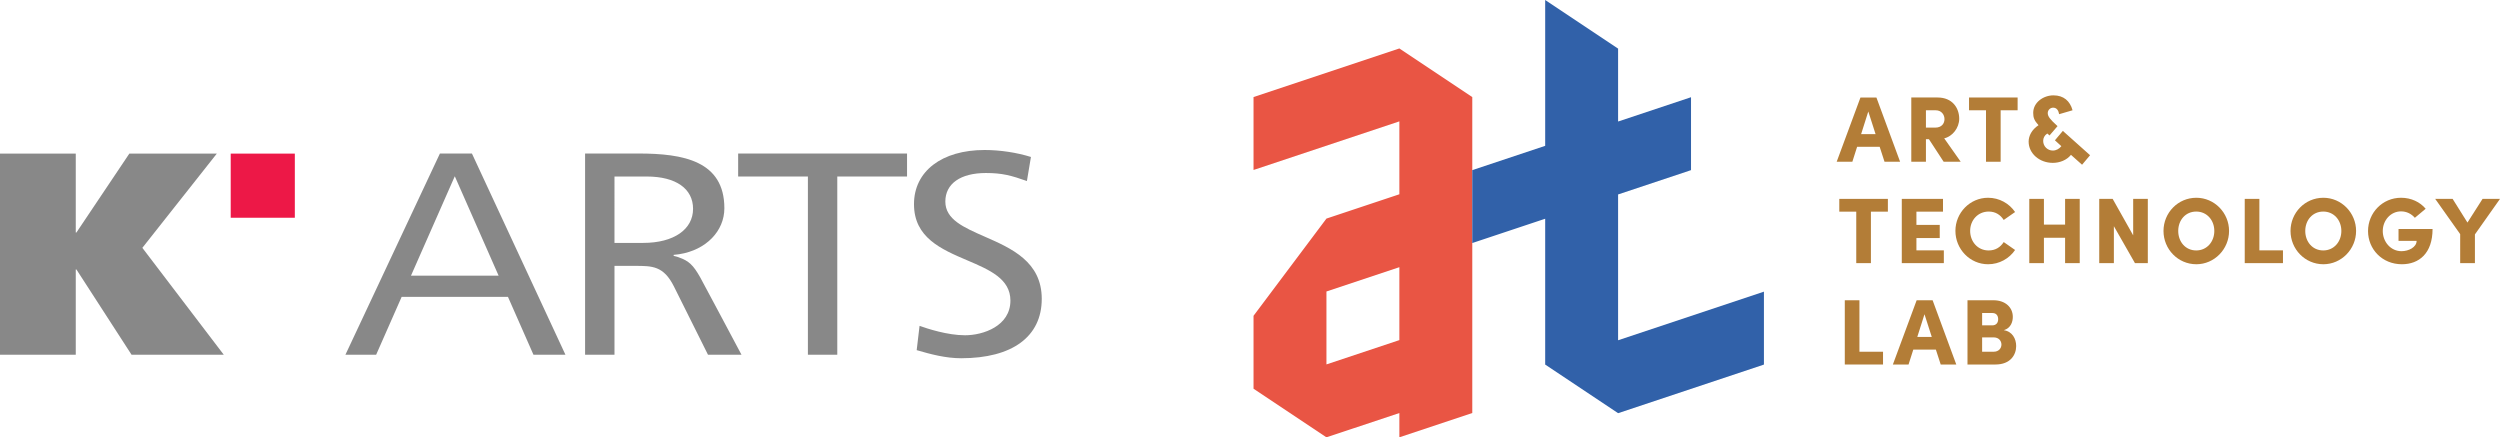 <?xml version="1.0" encoding="utf-8"?>
<!-- Generator: Adobe Illustrator 16.0.0, SVG Export Plug-In . SVG Version: 6.00 Build 0)  -->
<!DOCTYPE svg PUBLIC "-//W3C//DTD SVG 1.1//EN" "http://www.w3.org/Graphics/SVG/1.1/DTD/svg11.dtd">
<svg version="1.1" id="Layer_1" xmlns="http://www.w3.org/2000/svg" xmlns:xlink="http://www.w3.org/1999/xlink" x="0px" y="0px"
	 width="720.301px" height="126px" viewBox="0 0 720.301 126" enable-background="new 0 0 720.301 126" xml:space="preserve">
<polygon fill="#888888" points="37.264,44.258 22.012,67.001 21.829,67.001 21.829,44.258 0,44.258 0,102.205 21.829,102.205 
	21.829,77.629 22.012,77.629 37.903,102.205 64.473,102.205 41.014,71.408 62.469,44.258 "/>
<path fill="#888888" d="M177.045,50.858h0.395h8.885c8.49,0,13.361,3.55,13.361,9.305c0,5.909-5.516,9.823-14.377,9.823h-8.264
	V50.858z M194.178,82.547c0,0,9.59,19.228,9.807,19.659h9.652c-1.799-3.456-11.912-22.324-11.912-22.324
	c-1.969-3.494-3.274-4.722-6.086-5.707l-0.264-0.103l-1.281-0.344v-0.295l1.281-0.145l0.33-0.044c7.782-1.224,13-6.696,13-13.246
	c0-13.643-11.861-15.764-24.689-15.764h-15.44v57.971h8.47V76.605h5.945C187.934,76.605,191.205,76.605,194.178,82.547"/>
<polygon fill="#888888" points="212.678,44.236 212.678,50.856 232.773,50.856 232.773,102.205 241.238,102.205 241.238,50.856 
	261.336,50.856 261.336,44.236 "/>
<path fill="#888888" d="M300.15,86.103c0-10.717-8.731-14.549-16.434-17.925c-6.093-2.675-11.346-4.964-11.346-10.104
	c0-5.153,4.367-8.225,11.689-8.225c4.682,0,7.301,0.712,11.814,2.309c0.13-0.771,1.061-6.33,1.16-6.933
	c-4.049-1.269-8.885-2.007-13.346-2.007c-12.358,0-20.349,6.137-20.349,15.607c0,9.622,7.813,12.973,15.356,16.189
	c6.394,2.73,12.425,5.303,12.425,11.59c0,7.33-7.827,9.993-13.08,9.993c-5.069,0-10.87-1.915-13.097-2.711
	c-0.096,0.82-0.76,6.417-0.828,6.999c4.052,1.185,8.363,2.332,12.81,2.332C291.684,103.218,300.15,96.981,300.15,86.103"/>
<rect x="66.471" y="44.258" fill="#ED1847" width="18.475" height="18.479"/>
<path fill="#888888" d="M118.416,79.416l12.256-27.814l0.365-0.815l12.619,28.63H118.416z M135.973,44.235h-9.227
	c-0.209,0.452-26.707,56.864-27.225,57.972h8.854l7.346-16.668h30.635l7.346,16.668h9.213
	C162.408,101.1,136.175,44.69,135.973,44.235"/>
<path fill="#E95544" d="M403.186,13.959l-42.018,14.005v21.008l42.018-14.005v21.008l-21.01,7.002l-21.008,28.01v21.009L382.176,126
	l21.01-7.002V126l21.008-7.002V27.964L403.186,13.959z M403.186,97.989l-21.01,7.004V83.984l21.01-7.003V97.989z"/>
<polygon fill="#3161A9" points="466.207,98.036 466.207,56.021 487.217,49.019 487.217,28.01 466.207,35.013 466.207,14.005 
	445.199,0 445.199,42.015 424.191,49.019 424.191,70.026 445.199,63.023 445.199,105.039 466.207,119.044 508.225,105.039 
	508.225,84.031 "/>
<path fill="#B37D37" d="M542.969,46.603l-1.396-4.299h-6.504l-1.369,4.299h-4.514l6.852-18.512h4.596l6.824,18.512H542.969z
	 M536.225,38.649h4.166l-2.096-6.529L536.225,38.649z"/>
<path fill="#B37D37" d="M560.006,46.603l-4.244-6.502H554.9v6.502h-4.217V28.091h7.576c4.299,0,6.232,3.063,6.232,6.126
	c0,2.606-1.934,5.104-4.324,5.642l4.754,6.744H560.006z M554.9,31.772v4.998h2.688c1.854,0,2.66-1.211,2.66-2.447
	c0-1.234-0.832-2.551-2.553-2.551H554.9z"/>
<polygon fill="#B37D37" points="581.316,28.091 581.316,31.772 576.426,31.772 576.426,46.603 572.207,46.603 572.207,31.772 
	567.318,31.772 567.318,28.091 "/>
<path fill="#B37D37" d="M599.885,47.462l-3.195-2.848c-1.264,1.559-3.279,2.311-5.24,2.311c-3.816,0-6.959-2.687-6.959-6.125
	c0-1.639,0.887-3.439,2.848-4.729c-1.236-1.343-1.531-2.203-1.531-3.546c0-3.036,2.955-5.051,5.83-5.051
	c2.955,0,4.783,1.639,5.508,4.298l-3.869,1.129c-0.16-0.994-0.645-1.881-1.719-1.881c-0.859,0-1.559,0.698-1.559,1.56
	c0,0.967,0.672,1.825,2.822,3.76l-2.313,2.688l-0.643-0.564c-0.809,0.537-1.184,1.316-1.184,2.123c0,1.611,1.289,2.793,2.793,2.793
	c0.914,0,1.828-0.482,2.445-1.263l-1.854-1.692l2.283-2.713l7.848,7.012L599.885,47.462z"/>
<polygon fill="#B37D37" points="543.936,57.301 543.936,60.981 539.047,60.981 539.047,75.813 534.826,75.813 534.826,60.981 
	529.938,60.981 529.938,57.301 "/>
<polygon fill="#B37D37" points="552.16,72.132 560.059,72.132 560.059,75.813 547.943,75.813 547.943,57.301 559.818,57.301 
	559.818,60.981 552.16,60.981 552.16,64.798 558.877,64.798 558.877,68.586 552.16,68.586 "/>
<path fill="#B37D37" d="M563.395,66.517c0-5.213,4.191-9.538,9.404-9.538c3.252,0,6.1,1.64,7.791,4.111l-3.277,2.284
	c-0.967-1.506-2.393-2.42-4.326-2.42c-3.117,0-5.346,2.5-5.346,5.563c0,3.063,2.148,5.643,5.318,5.643
	c1.961,0,3.387-0.914,4.354-2.418l3.277,2.283c-1.691,2.472-4.539,4.11-7.791,4.11C567.586,76.135,563.395,71.783,563.395,66.517"/>
<polygon fill="#B37D37" points="594.996,57.301 599.213,57.301 599.213,75.813 594.996,75.813 594.996,68.505 588.896,68.505 
	588.896,75.813 584.678,75.813 584.678,57.301 588.896,57.301 588.896,64.716 594.996,64.716 "/>
<polygon fill="#B37D37" points="614.611,57.301 618.83,57.301 618.83,75.813 615.123,75.813 609.051,65.173 609.051,75.813 
	604.832,75.813 604.832,57.301 608.701,57.301 614.611,67.806 "/>
<path fill="#B37D37" d="M623.348,66.544c0-5.24,4.166-9.565,9.459-9.565c5.211,0,9.43,4.325,9.43,9.565
	c0,5.238-4.219,9.591-9.43,9.591C627.514,76.135,623.348,71.782,623.348,66.544 M637.99,66.544c0-3.091-2.121-5.59-5.211-5.59
	c-3.117,0-5.186,2.499-5.186,5.59c0,3.089,2.068,5.614,5.186,5.614C635.869,72.158,637.99,69.633,637.99,66.544"/>
<polygon fill="#B37D37" points="650.973,72.132 657.77,72.132 657.77,75.813 646.754,75.813 646.754,57.301 650.973,57.301 "/>
<path fill="#B37D37" d="M659.947,66.544c0-5.24,4.166-9.565,9.459-9.565c5.211,0,9.432,4.325,9.432,9.565
	c0,5.238-4.221,9.591-9.432,9.591C664.113,76.135,659.947,71.782,659.947,66.544 M674.592,66.544c0-3.091-2.123-5.59-5.213-5.59
	c-3.115,0-5.186,2.499-5.186,5.59c0,3.089,2.07,5.614,5.186,5.614C672.469,72.158,674.592,69.633,674.592,66.544"/>
<path fill="#B37D37" d="M682.279,66.57c0-5.267,4.164-9.592,9.512-9.592c2.928,0,5.48,1.235,7.092,3.17l-3.115,2.606
	c-0.994-1.155-2.393-1.854-3.977-1.854c-2.982,0-5.266,2.579-5.266,5.669c0,3.036,2.229,5.803,5.4,5.803
	c2.068,0,4.352-1.154,4.352-2.981h-5.213v-3.412h9.807c0,7.012-3.896,10.156-8.84,10.156
	C686.336,76.136,682.279,71.782,682.279,66.57"/>
<polygon fill="#B37D37" points="715.277,57.301 720.301,57.301 713.074,67.538 713.074,75.813 708.828,75.813 708.828,67.457 
	701.629,57.301 706.652,57.301 710.924,64.125 "/>
<polygon fill="#B37D37" points="535.742,101.342 542.539,101.342 542.539,105.022 531.523,105.022 531.523,86.511 535.742,86.511 
	"/>
<path fill="#B37D37" d="M559.158,105.022l-1.396-4.299h-6.502l-1.371,4.299h-4.514l6.852-18.512h4.596l6.822,18.512H559.158z
	 M552.414,97.069h4.166l-2.096-6.528L552.414,97.069z"/>
<path fill="#B37D37" d="M580.9,99.702c0,2.526-1.641,5.32-5.992,5.32h-8.035V86.511h7.498c3.385,0,5.561,2.043,5.561,4.783
	c0,1.29-0.484,3.224-2.605,3.841C579.771,95.484,580.9,97.58,580.9,99.702 M574.074,90.191h-2.982v3.547h2.955
	c0.994,0,1.666-0.645,1.666-1.773C575.713,91.024,575.23,90.191,574.074,90.191 M574.396,101.342c1.506,0,2.258-1.021,2.258-2.069
	c0-0.967-0.672-2.068-2.258-2.068h-3.305v4.138H574.396z"/>
</svg>
